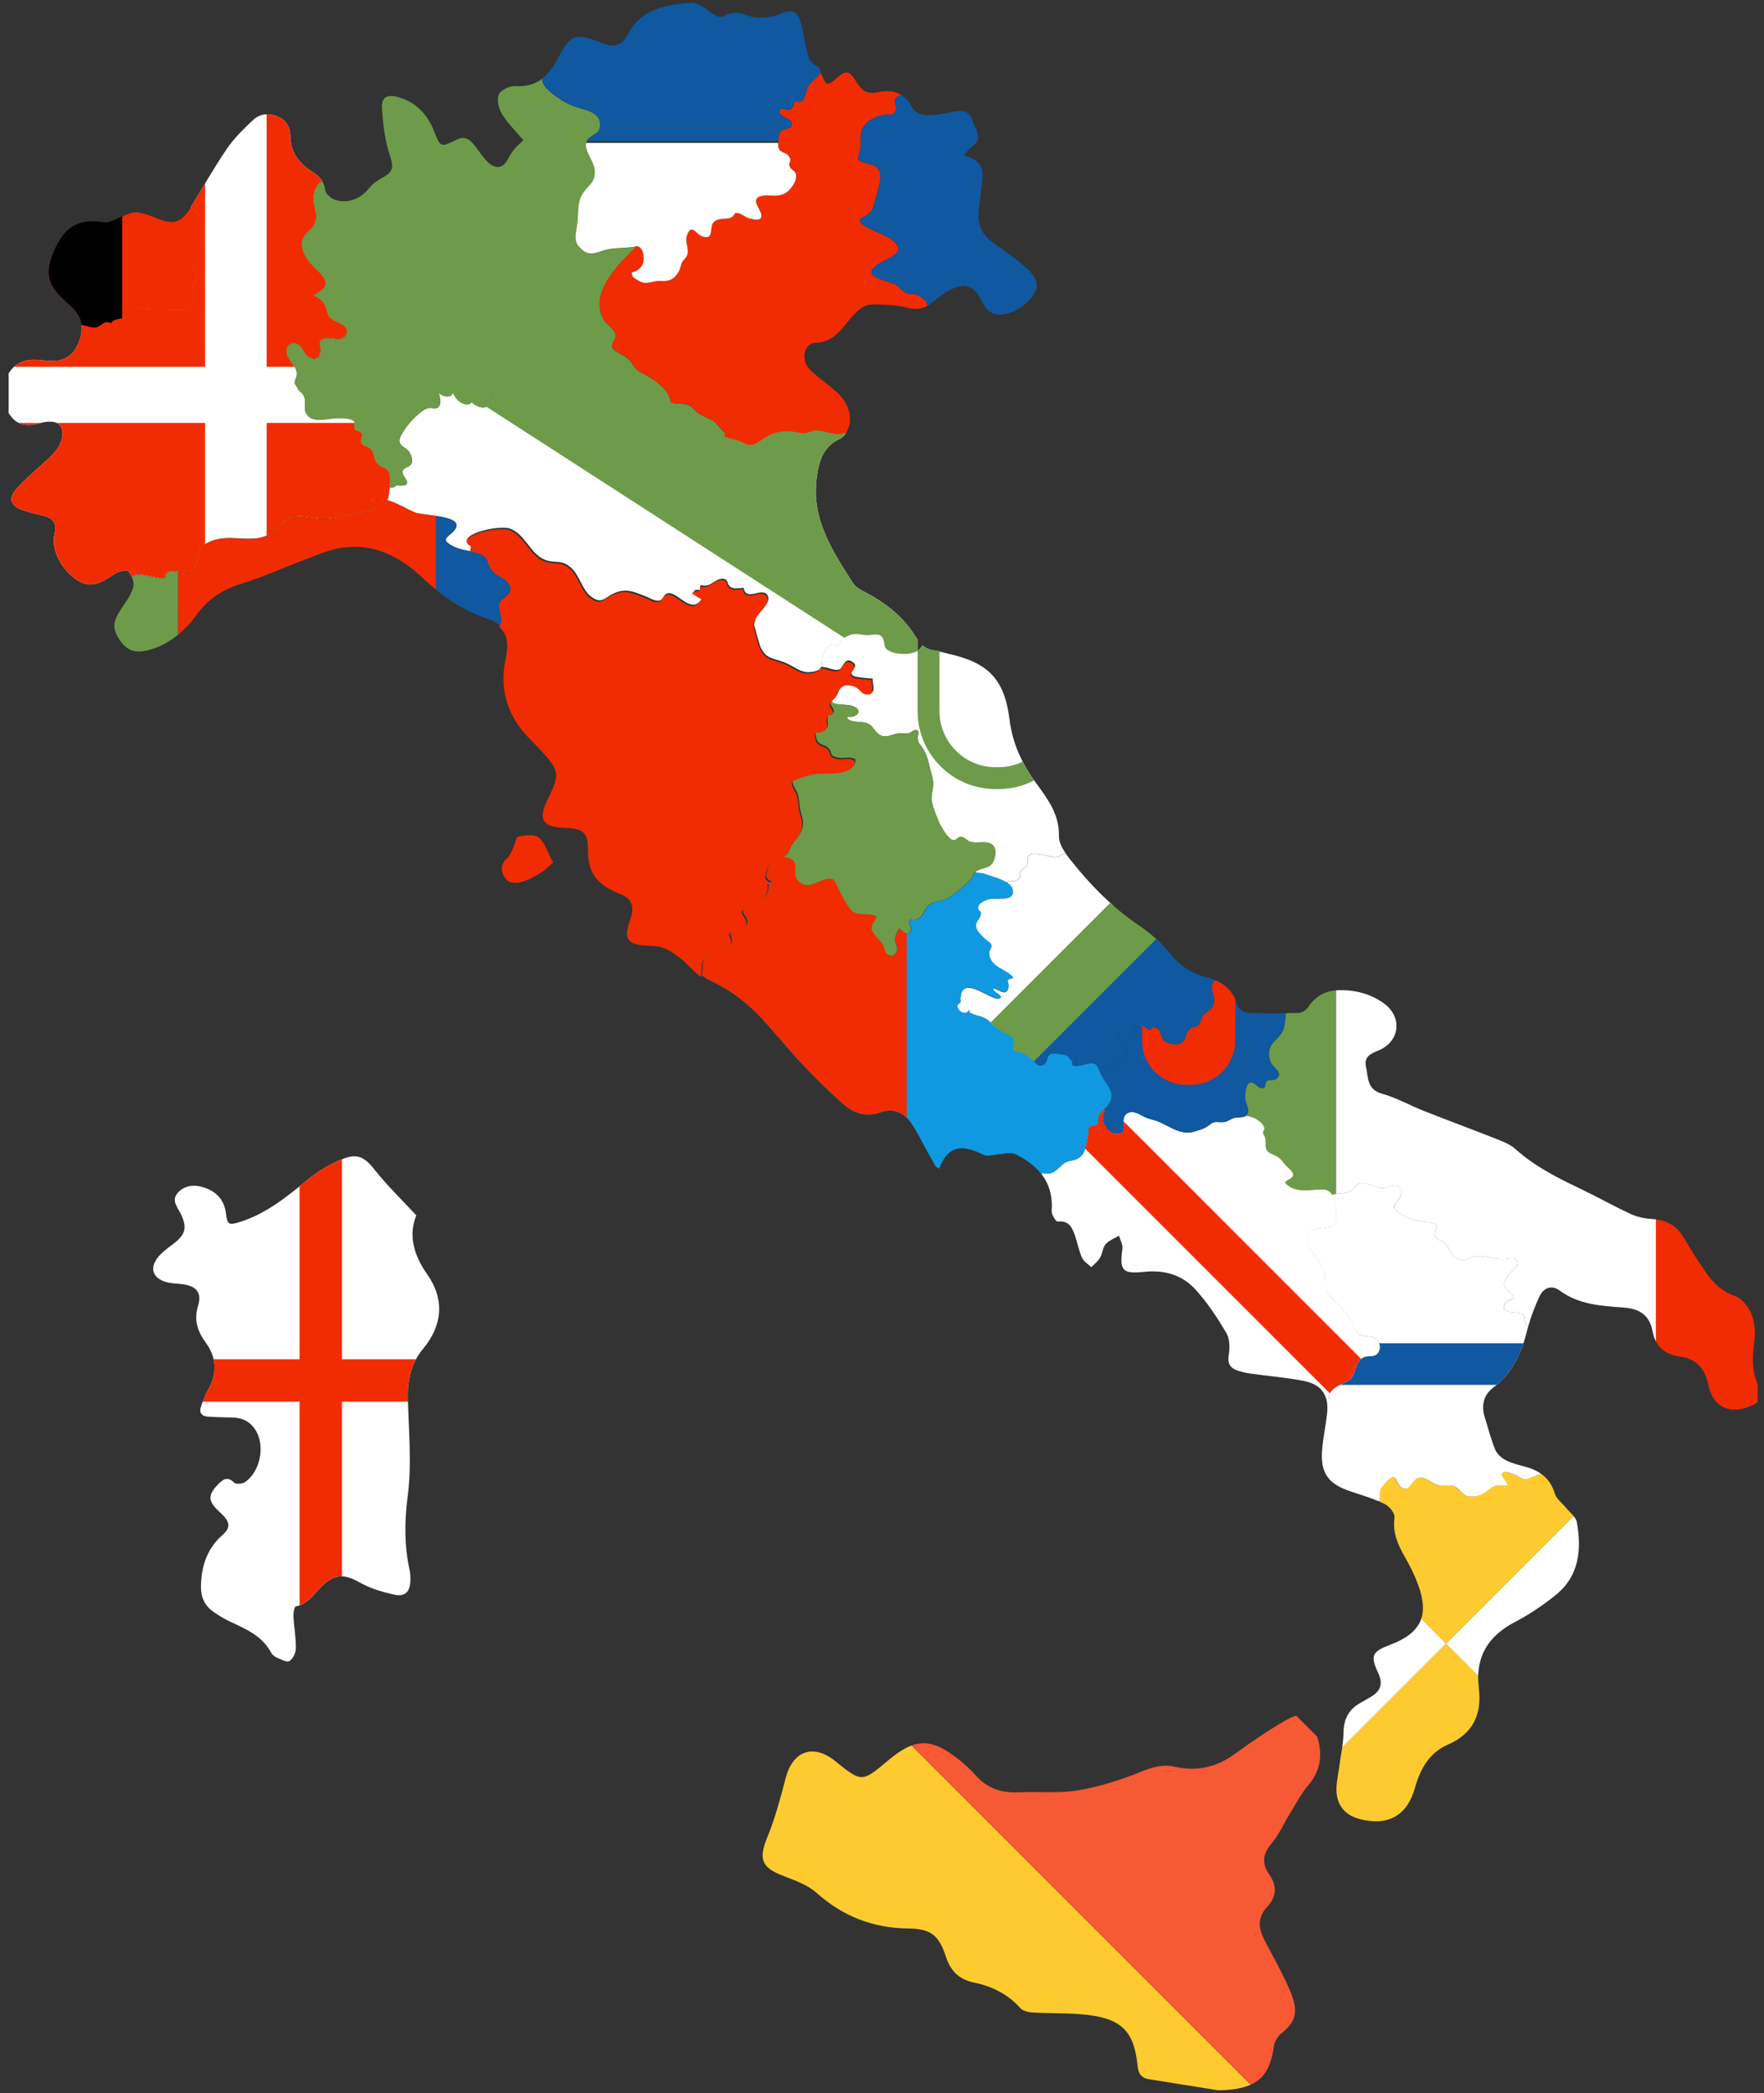 <?xml version="1.0" encoding="utf-8"?>
<!-- Generator: Adobe Illustrator 23.1.0, SVG Export Plug-In . SVG Version: 6.00 Build 0)  -->
<svg version="1.1" id="Layer_1" xmlns="http://www.w3.org/2000/svg" xmlns:xlink="http://www.w3.org/1999/xlink" x="0px" y="0px"
	 viewBox="0 0 322.16 382.21" style="enable-background:new 0 0 322.16 382.21;" xml:space="preserve">
<rect x="0" y="0" width="322.16" height="382.21" fill="#333333" stroke="none"/>
<style type="text/css">
	.st0{clip-path:url(#SVGID_2_);}
	.st1{fill:#FDCB2F;}
	.st2{fill:#F65934;}
	.st3{clip-path:url(#SVGID_4_);}
	.st4{fill:#FFFFFF;}
	.st5{clip-path:url(#SVGID_6_);}
	.st6{fill:#1058A0;}
	.st7{clip-path:url(#SVGID_8_);}
	.st8{fill:#6D9B49;}
	.st9{fill:#F12C02;}
	.st10{clip-path:url(#SVGID_10_);}
	.st11{clip-path:url(#SVGID_12_);}
	.st12{clip-path:url(#SVGID_14_);}
	.st13{fill:#1099E0;}
	.st14{clip-path:url(#SVGID_16_);}
	.st15{clip-path:url(#SVGID_18_);}
	.st16{fill:none;stroke:#6D9B49;stroke-width:4;stroke-miterlimit:10;}
	.st17{clip-path:url(#SVGID_20_);}
	.st18{clip-path:url(#SVGID_22_);}
	.st19{clip-path:url(#SVGID_24_);}
</style>
<g>
	<g>
		<defs>
			<path id="SVGID_1_" d="M236.18,365.13c0.86,2.79,0.05,4.46-2.21,6.23c-0.65,0.52-1.22,1.49-1.32,2.3
				c-0.76,5.63-3.13,7.96-10.14,8.06c-3.1-0.5-7.88-1.25-12.65-2.02c-1.36-0.21-1.96-0.97-2.1-2.41c-0.62-6.21-2.81-8.58-9.07-9.33
				c-3.33-0.41-6.73-0.25-10.1-0.45c-0.76-0.04-1.76-0.27-2.23-0.78c-2.3-2.6-5.23-4.01-8.52-4.7c-2.75-0.57-4.25-2.16-5.09-4.72
				c-1.31-3.95-2.73-5.08-6.91-5.14c-6.41-0.08-11.87-2.21-16.68-6.48c-1.65-1.48-3.97-2.3-6.1-3.12c-4.03-1.55-4.55-3.08-2.92-7.08
				c1.43-3.47,2.39-7.15,3.35-10.79c1.31-5.02,5.07-6.34,9.11-3.05c4.73,3.85,4.85,3.84,9.53-0.11c4.97-4.2,7.89-4.26,13.04-0.18
				c1.09,0.87,2.14,1.84,3.06,2.89c2.08,2.33,4.65,3.19,7.74,3.05c3.64-0.18,7.37,0.23,10.93-0.36c3.96-0.68,7.9-1.92,11.62-3.45
				c2.07-0.84,3.95-1.33,6.06-0.85c4.03,0.91,7.6,0.08,10.95-2.36c2.89-2.1,5.85-4.13,8.94-5.94c3.37-1.97,4.57-1.4,5.91,2.29
				c1.25,3.43,0.98,6.54-1.5,9.45c-1.26,1.48-2.17,3.27-3.2,4.94c-1.15,1.85-2.04,3.91-3.41,5.55c-1.68,1.99-1.89,3.73-0.4,5.84
				c1.38,1.98,1.24,4.04-0.41,5.77c-1.6,1.67-1.72,3.52-0.84,5.44c0.97,2.1,2.19,4.08,3.2,6.15
				C234.67,361.51,235.63,363.27,236.18,365.13z"/>
		</defs>
		<clipPath id="SVGID_2_">
			<use xlink:href="#SVGID_1_"  style="overflow:visible;"/>
		</clipPath>
		<g class="st0">
			
				<rect x="148.15" y="310.98" transform="matrix(0.707 -0.707 0.707 0.707 -206.885 230.604)" class="st1" width="53.55" height="108.12"/>
			
				<rect x="186.48" y="273.94" transform="matrix(0.707 -0.707 0.707 0.707 -169.221 246.757)" class="st2" width="53.55" height="107.41"/>
		</g>
	</g>
</g>
<g>
	<g>
		<defs>
			<path id="SVGID_3_" d="M287.98,277.98c0.89,4.99,0.45,9.79-3.82,13.26c-2.33,1.88-4.87,3.6-7.52,4.98
				c-4.94,2.59-7.24,6.42-6.56,12.02c0.57,4.77-1.01,8.34-5.66,10.36c-3.41,1.48-5.04,4.44-6.02,7.93c-1.43,5.06-4.9,6.95-9.98,5.68
				c-2.7-0.67-4.27-2.44-4.34-5.24c-0.04-1.44,0.32-2.91,0.51-4.36c0.27-2.09,0.75-4.17,0.78-6.24c0.04-2.45,0.95-4.19,3.03-5.37
				c0.67-0.39,1.35-0.77,2.01-1.16c1.72-1.02,2.21-2.35,1.32-4.26c-1.53-3.26-1.18-3.96,2.23-5.25c5.56-2.11,7.08-5.31,5.05-10.9
				c-0.65-1.77-1.51-3.49-2.45-5.13c-1.28-2.23-2.25-4.44-1.88-7.17c0.11-0.75-0.93-2.05-1.75-2.46c-0.35-0.17-0.7-0.34-1.07-0.48
				c0.24-0.69-0.08-1.43,0.2-2.12c0.21-0.55,1.7-2.47,2.39-2.32c0.7,0.15,0.64,1.38,1.42,1.82c1.35,0.73,1.44-0.09,2.12-0.91
				c1.88-2.22,3.19,0.61,5.38,0.62c1.15,0,1.96-0.26,2.92,0.61c0.9,0.84,1.04,1.41,2.58,1.39c1.51-0.03,2.21-0.67,3.23-1.45
				c1.13-0.85,1.75-0.56,3.13-0.54c0.08-0.88-1.53-1.84-0.77-2.42c0.42-0.32,1.92,0.31,2.3,0.47c0.85,0.39,1.15,0.97,2.17,0.71
				c0.71-0.17,1.42-0.62,2.17-0.85l0.14-0.2c1.29,0.83,2.21,2.04,2.74,3.8c0.3,0.97,1.35,1.7,2.04,2.57
				C286.74,276.22,287.81,277.04,287.98,277.98z"/>
		</defs>
		<clipPath id="SVGID_4_">
			<use xlink:href="#SVGID_3_"  style="overflow:visible;"/>
		</clipPath>
		<g class="st3">
			
				<rect x="246.15" y="307.61" transform="matrix(0.707 -0.707 0.707 0.707 -152.875 282.153)" class="st1" width="36.01" height="36.01"/>
			
				<rect x="246.14" y="256.68" transform="matrix(0.707 -0.707 0.707 0.707 -116.863 267.235)" class="st1" width="36.01" height="36.01"/>
			
				<rect x="270.25" y="278.89" transform="matrix(0.707 -0.707 0.707 0.707 -124.153 294.051)" class="st4" width="45.24" height="36.01"/>
			
				<rect x="219.36" y="278.95" transform="matrix(0.707 -0.707 0.707 0.707 -141.781 255.363)" class="st4" width="36.01" height="39.76"/>
		</g>
	</g>
</g>
<g>
	<g>
		<defs>
			<path id="SVGID_5_" d="M242.77,255.37c-0.38-1.56,2.05-2.56,3.18-3.08c1.92-0.89,1.16-3.32,2.96-4.36
				c0.9-0.53,2.12,0.13,2.8-0.94c0.61-0.98,0.18-2.18-0.67-2.64c-0.83-0.45-2.02-0.21-2.8-0.65c-0.92-0.5-0.95-1.51-1.39-2.39
				c-1.12-2.2-3.33-3.48-4.61-5.5c-0.66-1.03-0.31-1.72-0.31-2.83c0-1.32-0.73-2.17-1.51-3.26c-1.28-1.8-2.84-3.33-0.8-4.95
				c0.79-0.64,1.6-0.41,2.76-0.68c1.08-0.27,1.63-0.45,1.63-1.7c0-1.17-0.01-3.04-0.73-4.19l0.19-0.09c0.83-0.2,2.35-0.08,3.17-0.62
				c1.13-0.76,1.02-1.65,2.72-1.36c1.01,0.17,1.86,0.72,2.92,0.8c0.96,0.09,2.07-0.67,2.91-0.36c1.29,0.47,0.7,1.76,0.23,2.49
				c-0.84,1.28-1.35,1.26-0.1,2.27c1.89,1.51,3.67,1.6,5.85,1.91c1.94,0.29,0.98,0.78,0.92,2.01c-0.08,1.32,0.83,0.93,1.75,1.72
				c0.88,0.77,0.98,2,1.96,2.7c1.13,0.82,1.79,0.31,2.91-0.05c2.1-0.71,4.15,0.49,6.2,0.25c0.89-0.1,2.31-0.51,2.28,0.84
				c-0.02,0.82-1.52,1.64-1.99,2.48c-0.81,1.47-0.62,1.73,0.46,2.73c1.88,1.73-0.16,0.91-0.87,2.28c-0.77,1.47,1.2,1.35,2.19,1.48
				c1.7,0.23,1.26,0.65,1.69,2.26l0.46,0.14c-0.07,0.27-0.14,0.54-0.21,0.8c-1.02,4.14-2.64,7.81-6.17,10.48
				c-1.81,1.37-2.27,3.29-1.58,5.49c0.62,1.95,1.1,3.92,1.87,5.81c0.33,0.8,1.13,1.57,1.92,1.97c1.16,0.6,2.49,0.92,3.78,1.27
				c0.95,0.26,1.8,0.62,2.54,1.11l-0.14,0.2c-0.76,0.23-1.47,0.68-2.17,0.85c-1.03,0.26-1.32-0.32-2.17-0.71
				c-0.38-0.17-1.89-0.8-2.3-0.47c-0.78,0.57,0.84,1.53,0.77,2.42c-1.39-0.01-2-0.31-3.13,0.54c-1.03,0.79-1.72,1.42-3.23,1.45
				c-1.54,0.03-1.68-0.54-2.58-1.39c-0.95-0.87-1.76-0.6-2.92-0.61c-2.2-0.01-3.51-2.85-5.38-0.62c-0.69,0.82-0.77,1.64-2.12,0.91
				c-0.79-0.44-0.71-1.67-1.42-1.82c-0.7-0.14-2.18,1.78-2.39,2.32c-0.27,0.7,0.05,1.44-0.2,2.12c-1.7-0.73-3.48-1.26-5.25-1.85
				c-4.12-1.37-5.56-3.41-5.19-7.71c0.19-2.17,0.67-4.3,0.9-6.46c0.11-1.04,0.07-1.95-0.15-2.74L242.77,255.37z"/>
		</defs>
		<clipPath id="SVGID_6_">
			<use xlink:href="#SVGID_5_"  style="overflow:visible;"/>
		</clipPath>
		<g class="st5">
			<rect x="230.58" y="216.1" class="st4" width="58" height="58"/>
			<rect x="230.58" y="245.3" class="st6" width="58" height="7.6"/>
		</g>
	</g>
</g>
<g>
	<g>
		<defs>
			<path id="SVGID_7_" d="M321.32,253.52c0.77,1.55,0.15,2.46-1.34,3.13c-3.98,1.79-7.1,0.45-7.99-3.78
				c-0.64-3.02-2.18-4.73-5.23-5.15c-2.65-0.35-4.43-1.84-4.92-4.49c-0.57-3.08-2.38-4.25-5.41-4.46
				c-4.04-0.29-8.13-0.53-11.62-3.12c-1.45-1.08-2.94-0.45-3.67,1.12c-0.78,1.71-1.49,3.5-2,5.32l-0.46-0.14
				c-0.42-1.61,0.01-2.04-1.69-2.26c-0.99-0.13-2.96-0.01-2.19-1.48c0.7-1.36,2.74-0.55,0.86-2.28c-1.08-1-1.28-1.25-0.46-2.73
				c0.46-0.85,1.97-1.67,1.99-2.48c0.02-1.35-1.4-0.94-2.28-0.84c-2.05,0.25-4.1-0.96-6.2-0.25c-1.12,0.37-1.77,0.89-2.91,0.05
				c-0.98-0.7-1.08-1.94-1.96-2.7c-0.92-0.8-1.83-0.41-1.75-1.72c0.06-1.23,1.03-1.71-0.92-2.01c-2.18-0.31-3.96-0.4-5.85-1.91
				c-1.24-1-0.74-0.99,0.1-2.27c0.47-0.72,1.05-2-0.23-2.49c-0.84-0.31-1.95,0.46-2.91,0.36c-1.07-0.08-1.92-0.63-2.93-0.8
				c-1.7-0.29-1.59,0.6-2.72,1.36c-0.81,0.54-2.34,0.41-3.17,0.62l-0.19,0.09c-0.4-0.64-1.01-1.05-1.95-1.02
				c-2.11,0.07-5.15,0.76-6.72-1.26c0.41-0.59,1.48-0.64,1.51-1.48c0.01-0.53-1.19-1.41-1.5-1.81c-0.62-0.77-0.82-1.12-1.74-1.61
				c-0.66-0.34-1.41-0.49-1.71-1.24c-0.17-0.43,0-1.35-0.12-1.86c-0.08-0.33-0.35-0.67-0.44-1.04c-0.05-0.26,0.29-0.71,0.25-0.86
				c-0.29-1.21-2.05-2.16-3.29-2.26l-0.04-0.05c0.12-0.09,0.21-0.22,0.3-0.37c0.41-0.82-0.48-2-0.46-2.94
				c0.02-0.75,0.09-2.29,0.82-2.68c0.94-0.52,1.59,1.43,2.65,0.92c0.33-0.17,0.14-0.95,0.49-1.22c0.46-0.38,1.35-0.02,1.84-0.47
				c1.14-1.06-0.45-1.86-0.99-2.73c-0.5-0.79-0.63-2.11-0.19-3.05c0.51-1.1,1.75-1.77,2.29-3.01c0.42-0.94,0.33-1.84,0.52-2.86
				l-0.01-0.29c0.81-0.01,1.63-0.03,2.43-0.05c0.6-0.01,1.39-0.56,1.73-1.09c1.27-1.93,3.07-2.94,5.28-3.04
				c3.09-0.14,6.03,0.58,8.56,2.42c3.4,2.47,2.88,6.97-1.03,8.57c-1.46,0.58-2.67,1.18-2.28,2.91c0.43,1.92,0.1,4.2,2.93,4.99
				c2.68,0.74,5.16,2.17,7.77,3.19c4.23,1.68,8.51,3.25,12.74,4.92c1.36,0.54,2.84,1.07,3.88,2.01c3.45,3.11,7.5,5.16,11.63,7.13
				c3.16,1.51,6.23,3.24,9.41,4.72c1.17,0.54,2.54,0.82,3.83,0.9c2.6,0.16,4.55,1.15,5.88,3.45c1.19,2.06,2.49,4.08,3.83,6.06
				c1.39,2.06,3.01,3.69,5.54,4.58c1.29,0.46,2.52,2.07,3.03,3.45c0.59,1.57,0.67,3.49,0.4,5.16
				C319.95,248.18,320.01,250.89,321.32,253.52z"/>
		</defs>
		<clipPath id="SVGID_8_">
			<use xlink:href="#SVGID_7_"  style="overflow:visible;"/>
		</clipPath>
		<g class="st7">
			<rect x="225.44" y="164.1" class="st8" width="18.57" height="100.48"/>
			<rect x="302.43" y="164.1" class="st9" width="18.57" height="100.48"/>
			<rect x="244.01" y="164.1" class="st4" width="58.41" height="100.48"/>
		</g>
	</g>
</g>
<g>
	<g>
		<defs>
			<path id="SVGID_9_" d="M251.04,244.34c0.85,0.47,1.28,1.66,0.67,2.64c-0.68,1.08-1.9,0.41-2.8,0.94
				c-1.8,1.05-1.04,3.47-2.96,4.36c-1.13,0.52-3.56,1.52-3.18,3.08l-0.58,0.07c-0.48-1.71-1.79-2.79-4.06-3.25
				c-3.23-0.65-6.53-0.88-9.79-1.35c-0.77-0.11-1.51-0.29-2.25-0.52c-1.37-0.46-1.96-1.23-1.68-2.87c0.22-1.3,0.19-2.95-0.45-4.04
				c-1.67-2.81-3.49-5.6-5.69-7.98c-2.38-2.59-5.6-3.55-9.22-3.17c-4.13,0.43-4.6-0.22-4.07-4.22c0.1-0.74-0.4-1.57-0.61-2.37
				c-0.83,0.49-1.83,0.84-2.44,1.54c-0.56,0.64-0.58,1.72-1.04,2.49c-0.38,0.65-1.03,1.15-1.58,1.71c-0.58-0.56-1.38-1.02-1.68-1.68
				c-0.58-1.26-0.84-2.68-1.28-4c-0.52-1.53-1.1-2.89-3.21-2.65c-0.3,0.03-1.12-1.29-1.08-1.93c0.21-2.79-0.5-4.99-1.86-6.75
				l0.25-0.2c1.29,0.33,1.97-0.03,2.85-0.85c0.95-0.88,1.19-1.19,2.56-1.45c2.48-0.46,2.43-2.64,2.91-4.81
				c0.08-0.33-0.02-1.07,0.2-1.31c0.35-0.39,1.16-0.07,1.55-0.57c0.23-0.3,0.03-1.12,0.18-1.49c0.22-0.51,0.51-0.74,0.86-1.05
				l0.32,0.2c-1.08,1.39,0.16,3.95,1.86,4.12c2.88,0.3,0.35-2.68,2.19-3.7c1-0.57,2.16,0.2,3,0.63c0.93,0.49,1.87,0.56,2.81,0.98
				c2.09,0.92,3.97,2.44,6.36,1.76c0.54-0.16,1.65-0.47,2.23-0.85c1.1-0.71,1.01-0.97,2.36-0.88c1.32,0.09,1.36-0.2,2.48-0.69
				c0.71-0.3,1.79,0.01,2.42-0.5l0.04,0.05c1.24,0.1,3,1.05,3.29,2.26c0.04,0.15-0.31,0.59-0.26,0.86c0.09,0.38,0.37,0.71,0.44,1.04
				c0.11,0.51-0.05,1.44,0.12,1.86c0.28,0.75,1.05,0.9,1.71,1.24c0.92,0.49,1.12,0.83,1.74,1.61c0.3,0.41,1.51,1.27,1.5,1.81
				c-0.03,0.84-1.1,0.88-1.51,1.48c1.57,2.02,4.61,1.32,6.72,1.26c0.94-0.03,1.54,0.38,1.95,1.02c0.72,1.15,0.73,3.02,0.73,4.19
				c0,1.25-0.57,1.44-1.63,1.7c-1.16,0.27-1.97,0.04-2.76,0.68c-2.04,1.63-0.48,3.16,0.8,4.95c0.78,1.09,1.51,1.94,1.51,3.26
				c0.01,1.11-0.34,1.8,0.31,2.83c1.27,2.01,3.49,3.29,4.61,5.5c0.44,0.88,0.47,1.89,1.39,2.39
				C249.02,244.13,250.21,243.89,251.04,244.34z"/>
		</defs>
		<clipPath id="SVGID_10_">
			<use xlink:href="#SVGID_9_"  style="overflow:visible;"/>
		</clipPath>
		<g class="st10">
			<rect x="189.58" y="197.1" class="st4" width="63" height="63"/>
			
				<rect x="218.83" y="192.54" transform="matrix(0.707 -0.707 0.707 0.707 -96.304 224.694)" class="st9" width="8.49" height="72.12"/>
		</g>
	</g>
</g>
<g>
	<g>
		<defs>
			<path id="SVGID_11_" d="M232.21,194.23c0.54,0.87,2.12,1.67,0.99,2.73c-0.49,0.46-1.37,0.08-1.84,0.47
				c-0.34,0.27-0.16,1.05-0.49,1.22c-1.07,0.51-1.71-1.45-2.65-0.92c-0.73,0.39-0.79,1.94-0.81,2.68c-0.02,0.94,0.87,2.12,0.45,2.94
				c-0.09,0.16-0.18,0.28-0.29,0.37c-0.64,0.51-1.71,0.2-2.42,0.5c-1.12,0.5-1.16,0.78-2.48,0.69c-1.35-0.09-1.26,0.16-2.36,0.88
				c-0.58,0.38-1.67,0.69-2.23,0.86c-2.39,0.68-4.27-0.84-6.36-1.76c-0.94-0.42-1.88-0.49-2.81-0.98c-0.84-0.43-1.99-1.19-3-0.63
				c-1.83,1.01,0.69,4-2.19,3.7c-1.7-0.17-2.93-2.74-1.86-4.12l-0.32-0.21c0.12-0.1,0.24-0.22,0.38-0.35
				c2.48-2.5,0.05-4.07-0.97-6.35c-0.22-0.48-0.35-0.87-0.5-1.16c0.54,0.13,1.26,0.14,1.76,0.12c0.49-0.02,0.75,0.19,1.2-0.1
				c0.32-0.2,0.03-0.79,0.26-0.97c0.56-0.41,1.48,0.16,1.9-0.37c0.53-0.67-0.69-1.38,0.56-1.76c-0.59-1.02-1.87-0.84-1.98-2.27
				c-0.18-2.27,0.88-0.74,1.81-0.55c1.63,0.33,0.85-1.25,1.98-1.7c0.85-0.35,0.77,0.33,1.33,0.49c0.28,0.08,0.27,0.34,0.65,0.41
				c0.3,0.04,0.43-0.48,0.66-0.48c1.74,0.1,1.09,1.5,2,2.44c0.4,0.41,2.05,0.81,2.7,0.65c1.43-0.36,1.12-1.93,1.93-2.71
				c0.49-0.47,1.02-0.34,1.44-0.64c0.7-0.5,0.45-0.53,0.79-1.38c0.56-1.46,2.18-1.24,2.3-3.1c0.07-1.12-0.85-2.52-0.2-3.41
				l0.21-0.55c2.08,0.85,3.56,2.29,4.25,4.72c0.16,0.58,1.15,1.27,1.78,1.3c2.35,0.11,4.7,0.13,7.06,0.1l0.01,0.29
				c-0.19,1.02-0.11,1.92-0.53,2.86c-0.54,1.24-1.78,1.91-2.29,3.01C231.58,192.11,231.72,193.43,232.21,194.23z"/>
		</defs>
		<clipPath id="SVGID_12_">
			<use xlink:href="#SVGID_11_"  style="overflow:visible;"/>
		</clipPath>
		<g class="st11">
			<rect x="193.58" y="166.1" class="st6" width="47" height="47"/>
			<path class="st9" d="M217.51,198.1h-0.87c-4.45,0-8.06-3.61-8.06-8.06V179.1h17v10.94C225.58,194.49,221.97,198.1,217.51,198.1z"
				/>
		</g>
	</g>
</g>
<g>
	<g>
		<defs>
			<path id="SVGID_13_" d="M200.45,194.79c0.15,0.29,0.28,0.68,0.5,1.16c1.03,2.29,3.45,3.85,0.97,6.35
				c-0.14,0.14-0.25,0.25-0.38,0.36c-0.35,0.32-0.64,0.54-0.86,1.05c-0.16,0.37,0.04,1.19-0.18,1.49c-0.39,0.5-1.2,0.19-1.55,0.57
				c-0.21,0.25-0.12,0.98-0.2,1.32c-0.49,2.16-0.44,4.35-2.91,4.81c-1.37,0.25-1.62,0.57-2.56,1.45c-0.88,0.83-1.56,1.18-2.85,0.85
				l-0.25,0.2c-1.17-1.51-2.83-2.71-4.82-3.67c-0.78-0.38-1.92,0-2.9,0.05c-0.93,0.04-2.04,0.49-2.75,0.14
				c-3.38-1.67-6.38-2.3-8.18,2.49c-0.22-0.11-0.43-0.23-0.64-0.36c-0.56-1.01-1.1-2.02-1.67-3.02c-0.95-1.71-1.79-3.52-2.92-5.1
				c-1.35-1.85-3.27-2.6-5.59-1.77c-2.45,0.86-4.67,0.19-6.5-1.38c-2.6-2.24-5.05-4.66-7.41-7.15c-2.57-2.7-4.9-5.62-7.41-8.36
				c-2.76-3.05-5.93-5.46-9.73-7.24c-0.54-0.25-1.04-0.58-1.52-0.96l0.02-0.03c0.53-1.85-0.29-2.58,1.34-4.11
				c0.73-0.68,1.25-1.18,2.24-1.26c0.88-0.08,1.61,0.54,1.94-0.67c0.26-0.98-0.89-1.51,0.17-2.23c0.66-0.44,1.74,0.12,2.34-0.52
				c1.55-1.66-2.56-3.35,0.95-3.7c2.14-0.22,3.47-2.22,3.25-4.37c0.29,0.02,0.57-0.11,0.9,0.01c-1.28-0.8-1.55-0.78-1.12-2.29
				c0.41-1.43,0.85-1.86,2.33-2.35c0.23-0.07,0.44-0.14,0.6-0.21l0.07,0.18c3.83,0.2,0.81,3.23,3.09,4.69
				c1.51,0.96,2.9-0.18,4.31-0.59c1.86-0.54,1.89,0.12,2.63,1.67c0.52,1.1,1.32,2.66,2.07,3.59c1.06,1.31,2,0.95,3.51,1.09
				c2.72,0.23,0.4,1.1,0.46,2.56c0.03,1.01,1.76,2.25,2.21,3.29c0.31,0.72,0.18,1.34,0.97,1.6c0.89,0.29,1.29-0.27,1.45-0.96
				c0.12-0.6-0.42-1.33-0.38-1.96c0.04-0.6,0.48-1.58,0.78-1.98c0.79,0.58,1.72,1.68,2.15,0.26c0.12-0.43-0.44-0.98-0.28-1.43
				c0.32-0.9,0.57-0.18,1.3-0.45c1.46-0.53,1.37-2.05,2.47-2.78c0.99-0.65,2.54-0.56,3.56-1.29c1.06-0.75,2.55-1.92,3.5-2.84
				c0.74-0.73,0.77-1.27,1.21-1.71l1.52,0.21c1.11,0.44,3.12,0.89,4.34,1.7c0.52,0.34,0.89,0.73,0.99,1.22
				c0.53,2.59-3.37,1.27-4.83,1.93c-0.53,0.24-1.34,0.62-1.48,1.24c-0.13,0.65,0.51,0.68,0.51,1.16c0.04,0.97-1,1.36-0.88,2.41
				c0.1,0.89,1.16,1.75,1.68,2.31c0.34,0.36,1.03,0.57,1.15,1.14c0.09,0.4-0.42,0.83-0.42,1.34c0,2.67,3.21,2.94,4.42,4.56
				c-1.87,0.58-0.6,0.64-0.92,1.86c-0.46,1.79-1.9,0.12-2.79,0.13c0.12,0.75,1.11,0.8,1.45,1.54c-0.77,1.44-5-2.59-6.69-1.48
				c-0.7,0.47-0.52,0.91-0.73,1.59c-0.07,0.21,0.11,0.54,0.02,0.8c-0.07,0.16-0.55,0.49-0.56,0.58c-0.12,1.02,1.49,2.11,2.21,0.75
				c-0.02,0.17-0.01,0.35-0.03,0.52c0.7,0.51,1.66,0.6,2.44,0.91c1.17,0.47,1.44,1.11,2.39,1.94c0.7,0.61,1.54,0.9,2.32,1.35
				c1.27,0.73,0.91,0.64,0.79,1.89c-0.11,1.08-0.15,0.78,1.15,1.22c0.85,0.28,1.56,0.69,2.23,1.27s1.1,1.56,2.08,1.07
				c0.85-0.41,0.55-1.63,1.44-2.01c0.42-0.19,1.61,0.01,2.13,0.1c1.23,0.2,1,0.54,1.82,1.35c-0.58,1.37,2.12,0.47,2.66,0.37
				C199.79,194.06,200.17,194.25,200.45,194.79z"/>
		</defs>
		<clipPath id="SVGID_14_">
			<use xlink:href="#SVGID_13_"  style="overflow:visible;"/>
		</clipPath>
		<g class="st12">
			<rect x="124.58" y="143.1" class="st13" width="82" height="82"/>
			<rect x="124.58" y="143.1" class="st9" width="41" height="82"/>
		</g>
	</g>
</g>
<g>
	<g>
		<defs>
			<path id="SVGID_15_" d="M221.72,182.87c-0.12,1.85-1.74,1.63-2.3,3.09c-0.33,0.85-0.1,0.88-0.79,1.38
				c-0.43,0.31-0.96,0.17-1.44,0.64c-0.82,0.79-0.51,2.36-1.93,2.72c-0.65,0.16-2.3-0.24-2.7-0.65c-0.91-0.94-0.26-2.34-2-2.44
				c-0.23-0.01-0.35,0.52-0.66,0.48c-0.38-0.06-0.37-0.32-0.65-0.41c-0.55-0.17-0.48-0.85-1.33-0.49c-1.13,0.46-0.35,2.04-1.98,1.7
				c-0.92-0.19-1.99-1.71-1.81,0.55c0.11,1.43,1.39,1.25,1.97,2.27c-1.24,0.37-0.02,1.08-0.55,1.76c-0.41,0.53-1.34-0.05-1.9,0.37
				c-0.24,0.17,0.06,0.77-0.26,0.97c-0.45,0.29-0.71,0.08-1.2,0.1c-0.49,0.02-1.21,0.01-1.76-0.12c-0.29-0.54-0.67-0.72-1.92-0.5
				c-0.54,0.1-3.23,1-2.66-0.37c-0.82-0.81-0.59-1.15-1.82-1.35c-0.52-0.08-1.71-0.28-2.13-0.1c-0.89,0.38-0.6,1.6-1.44,2.01
				c-0.98,0.5-1.41-0.49-2.08-1.07s-1.39-0.99-2.23-1.27c-1.3-0.44-1.26-0.14-1.15-1.22c0.12-1.25,0.47-1.16-0.79-1.89
				c-0.78-0.45-1.61-0.74-2.32-1.35c-0.94-0.82-1.21-1.47-2.38-1.94c-0.79-0.31-1.74-0.4-2.44-0.91c0.02-0.17,0.01-0.35,0.03-0.52
				c-0.72,1.36-2.33,0.28-2.21-0.75c0.02-0.08,0.49-0.42,0.56-0.58c0.09-0.27-0.08-0.6-0.02-0.8c0.21-0.67,0.03-1.12,0.73-1.59
				c1.7-1.11,5.93,2.92,6.69,1.48c-0.34-0.75-1.33-0.8-1.45-1.54c0.89-0.01,2.32,1.66,2.79-0.13c0.32-1.22-0.96-1.29,0.92-1.86
				c-1.21-1.62-4.42-1.89-4.42-4.56c-0.01-0.5,0.52-0.94,0.42-1.34c-0.13-0.57-0.82-0.78-1.15-1.14c-0.53-0.55-1.59-1.4-1.68-2.31
				c-0.12-1.05,0.92-1.45,0.88-2.42c-0.01-0.48-0.63-0.5-0.51-1.16c0.13-0.62,0.95-1.01,1.48-1.24c1.46-0.68,5.37,0.65,4.83-1.94
				c-0.1-0.49-0.48-0.89-0.99-1.22l0.28-0.4c0.51,0.15,1.31,0.12,1.7-0.23c0.62-0.54,0.09-1.02,0.39-1.47
				c0.36-0.51,0.91-0.54,1.24-1.08c0.31-0.5-0.07-1.25,0.23-1.65c0.65-0.89,2.62-0.26,3.46-0.1c0.49,0.09,1.14,0.37,1.66,0.3
				c0.46-0.05,0.9-0.55,1.33-0.63l0.3-0.2c0.3,0.43,0.62,0.87,0.92,1.25c3.63,4.59,7.68,8.74,12.6,12.04c2.07,1.4,4,3.14,5.58,5.06
				c1.8,2.18,3.88,3.65,6.54,4.32c0.54,0.14,1.05,0.29,1.52,0.49l-0.21,0.55C220.87,180.35,221.79,181.75,221.72,182.87z"/>
		</defs>
		<clipPath id="SVGID_16_">
			<use xlink:href="#SVGID_15_"  style="overflow:visible;"/>
		</clipPath>
		<g class="st14">
			
				<rect x="163.85" y="156.95" transform="matrix(0.707 -0.707 0.707 0.707 -63.8 180.854)" class="st4" width="45.12" height="20.98"/>
			
				<rect x="175.01" y="172.59" transform="matrix(0.707 -0.707 0.707 0.707 -68.421 192.017)" class="st8" width="45.12" height="12.02"/>
			
				<rect x="185.02" y="179.06" transform="matrix(0.707 -0.707 0.707 0.707 -72.564 202.021)" class="st6" width="45.12" height="19.09"/>
		</g>
	</g>
</g>
<g>
	<g>
		<defs>
			<path id="SVGID_17_" d="M152.06,128.17l-0.2-0.12c0.22-0.32,0.67-0.66,0.83-0.9c0.38-0.49,0.41-1,0.74-1.43
				c0.61-0.86,1.37-1.02,2.59-0.67c1.13,0.31,1.44,1.47,2.47,1.52c1.79,0.09,0.74-1.67,0.9-2.65c-0.64-0.05-3.12-0.21-3.55-0.51
				c-1.24-0.88,1.31-1.47-0.09-2.5c-1.46-1.07-1.7,0.89-2.37,1.28c-0.77,0.45-2.23-0.36-2.76-0.32l-0.67-0.13
				c0.23-0.61-0.01-1.42,0.46-2.29c0.63-1.18,0.27-0.84,1.17-1.7c0.26-0.24,1.04,0.35,1.33,0.16c0.4-0.24,0.53-1.05,0.82-1.22
				c1.99-1.12,1.91-1.04,4.37-0.73c0.69,0.08,2-0.35,2.65,0.09c1.04,0.69,0.42,1.96,1.22,2.56c1.42,1.07,4.7,1.03,5.87,0.06
				l0.66-0.81c0.6,0.51,1.31,0.84,2.25,0.93c0.83,0.09,1.63,0.41,2.45,0.6c7.25,1.59,10.26,4.62,11.17,12.01
				c0.54,4.36,2.28,8.08,4.79,11.51c2.17,2.97,4.33,5.78,4.24,9.82c-0.03,0.97,0.51,2.02,1.16,3l-0.3,0.2
				c-0.43,0.07-0.87,0.57-1.33,0.63c-0.51,0.07-1.17-0.21-1.66-0.3c-0.85-0.16-2.81-0.79-3.47,0.1c-0.3,0.41,0.09,1.16-0.23,1.65
				c-0.33,0.55-0.88,0.57-1.24,1.08c-0.31,0.45,0.22,0.93-0.39,1.47c-0.4,0.36-1.19,0.38-1.71,0.23l-0.28,0.4
				c-1.22-0.81-3.22-1.26-4.34-1.7l-1.52-0.21c0.2-0.19,0.49-0.38,0.96-0.54c1.32-0.44,2.08-0.47,2.54-1.9
				c0.33-1.07,0.34-2.24-0.65-2.75c-1.09-0.59-2.66,0.03-3.82-0.39c-0.52-0.19-1.05-0.9-1.62-0.89c-0.61,0-0.78,0.73-1.49,0.6
				c-0.88-0.17-2.21-2.53-2.56-3.34c-0.45-1.05-1.02-2.49-1.26-3.6c-0.25-1.13,0.24-2.17,0.23-3.31c0-1.13-0.43-2.18-0.68-3.28
				c-0.28-1.29-0.66-2.48-1.41-3.5c-0.53-0.71-0.61-0.69-0.75-1.52c-0.08-0.42,0.39-1.08,0.04-1.4c-0.54-0.49-1.21,0.33-1.61,0.42
				c-0.52,0.12-0.98,0.04-1.63,0.04c-1.26-0.01-2.54,1.05-3.76,0.25c-1.19-0.77-1.12-1.85-2.7-2.21c-0.84-0.2-3.2,0.02-3.19-1.06
				c1.49,0.27,3.04-1.01,1.25-1.86c-1.19-0.57-2.66-0.11-3.99-0.73C152.03,128.23,152.04,128.19,152.06,128.17z"/>
		</defs>
		<clipPath id="SVGID_18_">
			<use xlink:href="#SVGID_17_"  style="overflow:visible;"/>
		</clipPath>
		<g class="st15">
			<rect x="149.58" y="102.1" class="st4" width="59" height="59"/>
			<path class="st16" d="M182.33,142.1h-0.5c-6.77,0-12.25-5.49-12.25-12.25V117.1h25v12.75
				C194.58,136.62,189.09,142.1,182.33,142.1z"/>
		</g>
	</g>
</g>
<path id="umbria" class="st8" d="M180.97,154.08c0.99,0.52,0.98,1.68,0.65,2.76c-0.46,1.44-1.21,1.47-2.54,1.9
	c-0.47,0.16-0.76,0.34-0.96,0.54c-0.44,0.44-0.46,0.98-1.21,1.71c-0.95,0.93-2.43,2.1-3.5,2.84c-1.03,0.73-2.57,0.65-3.56,1.28
	c-1.1,0.73-1.02,2.25-2.47,2.78c-0.73,0.28-0.98-0.44-1.3,0.45c-0.16,0.45,0.4,0.99,0.28,1.43c-0.43,1.42-1.37,0.33-2.15-0.25
	c-0.3,0.4-0.73,1.38-0.78,1.98c-0.05,0.63,0.5,1.36,0.38,1.96c-0.15,0.69-0.55,1.24-1.44,0.96c-0.8-0.25-0.66-0.88-0.97-1.6
	c-0.46-1.04-2.18-2.28-2.21-3.28c-0.05-1.46,2.26-2.33-0.46-2.56c-1.51-0.13-2.45,0.23-3.51-1.08c-0.76-0.93-1.54-2.49-2.07-3.59
	c-0.74-1.54-0.76-2.21-2.63-1.67c-1.4,0.41-2.8,1.56-4.31,0.59c-2.28-1.46,0.74-4.49-3.09-4.68l-0.07-0.18
	c0.99-0.39,0.77-0.63,1.41-1.82c0.67-1.21,1.64-1.81,2.06-3.31c0.36-1.25-0.09-2.14-0.34-3.23c-0.29-1.22-0.11-2.34-0.71-3.53
	c-0.8-1.6-1.34-1.9,0.72-2.6c1.07-0.36,2.19-0.71,3.29-0.82c1.62-0.18,6.8,0.46,6.78-2.38c-1.18-0.69-2.15-0.03-3.44-0.37
	c-1.5-0.4-0.7-0.89-1.49-1.67c-0.87-0.84-1.83-0.41-2.24-1.88c-0.49-1.73,0.4-0.97,1.41-1.44c1.29-0.61,0.32-1.77,0.76-2.66
	c0.27-0.57,0.88-0.07,1.04-0.72c0.11-0.44-0.72-1.05-0.59-1.62c0.02-0.08,0.06-0.17,0.14-0.26l0.2,0.12
	c-0.03,0.02-0.02,0.06-0.04,0.12c1.32,0.61,2.79,0.16,3.99,0.73c1.79,0.85,0.24,2.13-1.25,1.86c-0.01,1.09,2.35,0.87,3.19,1.06
	c1.59,0.36,1.52,1.43,2.7,2.21c1.24,0.81,2.51-0.25,3.76-0.25c0.66,0.01,1.11,0.08,1.63-0.04c0.4-0.09,1.06-0.92,1.61-0.42
	c0.35,0.33-0.12,0.98-0.04,1.4c0.14,0.82,0.22,0.8,0.75,1.52c0.76,1.02,1.13,2.21,1.41,3.5c0.24,1.1,0.67,2.15,0.68,3.28
	c0.02,1.14-0.47,2.18-0.23,3.31c0.24,1.11,0.81,2.54,1.26,3.6c0.35,0.82,1.67,3.16,2.56,3.34c0.71,0.13,0.87-0.6,1.49-0.6
	c0.58,0,1.1,0.71,1.62,0.89C178.31,154.11,179.88,153.49,180.97,154.08z"/>
<g id="toscana">
	<path class="st9" d="M159.21,124.19c-0.16,0.99,0.88,2.74-0.9,2.65c-1.04-0.05-1.34-1.21-2.47-1.52c-1.23-0.34-1.98-0.19-2.59,0.67
		c-0.31,0.43-0.36,0.94-0.74,1.43c-0.17,0.24-0.61,0.58-0.83,0.9c-0.08,0.09-0.12,0.18-0.14,0.26c-0.13,0.57,0.69,1.18,0.59,1.62
		c-0.15,0.65-0.77,0.15-1.04,0.72c-0.44,0.9,0.54,2.06-0.76,2.66c-1,0.47-1.89-0.29-1.41,1.44c0.41,1.47,1.38,1.04,2.24,1.88
		c0.79,0.78-0.02,1.26,1.49,1.67c1.3,0.35,2.27-0.31,3.44,0.37c0.02,2.84-5.15,2.21-6.78,2.38c-1.1,0.11-2.22,0.46-3.29,0.82
		c-2.07,0.7-1.52,1-0.72,2.6c0.6,1.19,0.42,2.31,0.71,3.53c0.25,1.09,0.69,1.97,0.34,3.23c-0.41,1.51-1.39,2.1-2.06,3.31
		c-0.64,1.19-0.42,1.43-1.41,1.82c-0.16,0.07-0.36,0.15-0.6,0.21c-1.48,0.49-1.92,0.91-2.33,2.35c-0.44,1.5-0.15,1.49,1.12,2.29
		c-0.33-0.11-0.61,0.01-0.9-0.01c0.21,2.14-1.11,4.15-3.25,4.37c-3.51,0.34,0.61,2.03-0.95,3.7c-0.6,0.64-1.69,0.07-2.34,0.52
		c-1.06,0.71,0.1,1.25-0.17,2.23c-0.33,1.21-1.06,0.59-1.94,0.67c-0.99,0.08-1.51,0.57-2.24,1.26c-1.63,1.52-0.81,2.26-1.34,4.11
		l-0.02,0.03c-1.27-1.02-2.4-2.37-3.69-3.39c-1-0.79-2.11-1.56-3.3-1.95c-1.17-0.38-2.5-0.24-3.75-0.4
		c-2.42-0.3-3.08-1.26-2.44-3.56c0.16-0.62,0.43-1.2,0.58-1.81c0.46-1.81-0.02-3.19-1.88-3.9c-0.4-0.14-0.76-0.36-1.14-0.52
		c-3.25-1.36-4.94-3.67-4.91-7.33c0.02-3.48-0.76-4.15-4.18-4.33c-0.06,0-0.14,0-0.21,0c-3.99-0.16-4.78-1.56-2.95-5.26
		c2.24-4.51,2.15-5.15-1.34-8.96c-0.52-0.58-1.06-1.12-1.62-1.67c-4.3-4.19-6.03-9.16-4.72-15.13c0.57-2.61,0.26-4.43-1.25-5.7
		c0.75-0.66-0.31-2.94-0.1-3.81c0.43-1.82,2.85-1.8,1.82-3.59c-0.71-1.25-2.22-1.51-3.09-2.56c-1.24-1.48-0.31-2.39-2.47-3.15
		c-0.52-0.18-1.08-0.31-1.63-0.42l0.18-0.85c-3.41-2.07,5.07-4.02,7.13-3.27c2.8,1.02,3.72,4.63,6.38,5.69
		c1.89,0.74,3.08-0.16,4.87,1.54c1.53,1.44,1.92,3.95,3.55,5.17c2.25,1.69,2.49-0.15,4.91-0.85c1.97-0.58,3.17,0.12,4.96,0.77
		c0.79,0.28,1.65,0.95,2.56,0.83c0.86-0.09,0.72-1.4,1.91-1.37c1.66,0.04,4.12,3.91,5.85,1.07c-0.6-0.12-1.24-0.81-1.75-1.01
		c0.7-0.45,0.15-0.78,1.44-0.64c0.02-0.21,0.06-0.74,0.17-0.91c1.97,0.59,2.53-1.28,4.15-1.13c1.01,0.1,0.61,1.15,1.43,1.57
		c0.57,0.29,1.73,0.13,2.28,0.06c0.46,2.66,3.33-0.22,4.34,1.34c0.91,1.41-1.84,3.29-2.17,4.42c-0.45,1.49-0.13,1.07,0.13,2.46
		c0.03,0.22,0.7,2.44,0.77,2.59c1.06,2.2,2.05,1.94,4.3,2.79c1.85,0.68,2.95,1.99,4.79,1.8c1.34-0.12,1.81-0.48,1.99-0.96l0.67,0.13
		c0.53-0.03,1.99,0.77,2.76,0.32c0.67-0.39,0.9-2.35,2.37-1.28c1.4,1.03-1.15,1.63,0.09,2.5
		C156.08,123.98,158.57,124.14,159.21,124.19z"/>
	<path class="st9" d="M101.01,157.52c-0.86,0.71-1.54,1.45-2.38,1.95c-1.09,0.66-2.26,1.29-3.48,1.62
		c-0.76,0.21-2.01,0.19-2.48-0.28c-1.42-1.44-1.26-3.02-0.08-4.07c0.5-0.45,0.79-1.17,1.1-1.81c0.36-0.73,0.52-2.06,0.98-2.15
		c1.22-0.26,2.95-0.48,3.73,0.18C99.54,153.89,99.99,155.63,101.01,157.52z"/>
</g>
<path class="st4" d="M167.58,116.78c-0.17-0.23-0.34-0.46-0.5-0.73c-2.26-3.6-5.53-6.08-9.28-8.01c-0.72-0.38-1.56-0.84-1.98-1.49
	c-3.79-5.98-7.77-11.82-6.62-19.61c0.47-3.15,1.26-5.44,4.28-6.85c0.37-0.17,0.72-0.53,1-0.96L154.22,79
	c-1.17,0.75-3.7-0.48-5.11-0.44c-0.75,0.02-1.43,0.45-2.16,0.49c-0.7,0.05-1.47-0.22-2.17-0.28c-1.86-0.18-3.45,0.07-5,1.09
	c-1.65,1.11-2.39,1.86-4.27,0.83c-1.03-0.57-2.28-0.59-3.34-1.06c-0.01,0-0.01,0-0.01,0c-1.03-0.06-2.05-0.2-3-0.38
	c-2.2-0.39-4.23,0.23-6.37,0.07c-0.79-0.07-1.58-0.5-2.43-0.49c-1.12,0-1.22,0.59-2.1,0.91c-0.49,0.19-1.54,0.29-2.09-0.04
	c-0.73-0.45-0.68-1.66-1.66-1.56c0.06,2.37-3.65,2.27-5.23,2.08c-1.86-0.21-3.72-0.82-5.53-1.3c-0.87-0.23-1.57-0.61-2.38-0.92
	c-0.46-0.2-1.1-0.22-1.53-0.45c-0.59-0.32-0.52-0.55-0.97-0.92c-1.52-1.28-3.19-0.9-4.93-1.62c-1.88-0.78-1.71-3.07-4.16-3.21
	c-0.12,0.71,0.87,2.19-0.62,1.64c0.03,1.72-2.39,0.77-2.97-0.03c-1.02,1.33-3.26-0.58-3.42-1.81c-0.3,1.27-2.09,0.81-2.66,0.04
	c0.17,0.6,0.49,1.75,0.18,2.35c-0.56,1.04-1.17,0.33-2.09,0.54c-1.34,0.32-3.47,2.64-4.18,3.73c-0.39,0.6-1.08,1.49-1.06,2.24
	c0.05,1.05,1.06,1.14,1.63,1.84c0.42,0.51,0.83,1.52,0.63,2.15c-0.27,0.87-1.45,0.81-1.69,1.49c-0.28,0.82,1.04,1.63,0.77,2.32
	c-0.21,0.55-1.41,0.34-1.9,0.29c-0.23,0.4-0.79,0.47-1.15,0.48l-0.07-0.01c-0.09,0.94-0.24,1.88-0.42,2.3
	c1.73,0.46,3.29,1.5,5.01,2.22c1.44,0.61,8.58,0.51,7.51,2.8c-0.73,1.59-3.43,1.87-0.55,3.36c0.95,0.49,2.03,0.69,3.09,0.91L86,99.8
	c-3.41-2.07,5.07-4.02,7.13-3.27c2.8,1.02,3.71,4.63,6.38,5.69c1.89,0.74,3.08-0.16,4.87,1.54c1.54,1.45,1.93,3.95,3.55,5.17
	c2.25,1.69,2.5-0.14,4.91-0.85c1.97-0.59,3.17,0.12,4.96,0.77c0.79,0.28,1.65,0.95,2.56,0.84c0.86-0.09,0.71-1.41,1.91-1.37
	c1.66,0.04,4.12,3.91,5.84,1.07c-0.6-0.12-1.23-0.81-1.76-1.01c0.68-0.45,0.15-0.78,1.44-0.64c0.02-0.21,0.05-0.74,0.17-0.91
	c1.97,0.59,2.52-1.27,4.14-1.13c1.01,0.1,0.6,1.16,1.43,1.57c0.57,0.29,1.73,0.13,2.28,0.06c0.46,2.66,3.33-0.22,4.34,1.34
	c0.91,1.41-1.84,3.29-2.17,4.42c-0.45,1.49-0.14,1.07,0.13,2.46c0.04,0.22,0.7,2.44,0.77,2.59c1.06,2.2,2.05,1.94,4.3,2.79
	c1.85,0.68,2.95,1.99,4.79,1.8c1.34-0.13,1.81-0.48,1.99-0.96c0.23-0.61,0-1.42,0.46-2.28c0.62-1.19,0.27-0.84,1.17-1.7
	c0.26-0.24,1.04,0.35,1.33,0.16c0.4-0.25,0.53-1.05,0.82-1.22c1.99-1.12,1.91-1.04,4.37-0.73c0.69,0.08,1.99-0.36,2.65,0.09
	c1.03,0.68,0.42,1.95,1.22,2.56c1.31,1,4.22,1.02,5.58,0.24v-2.11H167.58z"/>
<path class="st8" d="M167.58,116.78c-0.17-0.23-0.34-0.46-0.5-0.73c-2.26-3.6-5.53-6.08-9.28-8.01c-0.72-0.38-1.56-0.84-1.98-1.49
	c-3.79-5.98-7.77-11.82-6.62-19.61c0.47-3.15,1.26-5.44,4.28-6.85c0.37-0.17,0.72-0.53,1-0.96L154.22,79
	c-1.17,0.75-3.7-0.48-5.11-0.44c-0.75,0.02-1.43,0.45-2.16,0.49c-0.7,0.05-1.47-0.22-2.17-0.28c-1.86-0.18-3.45,0.07-5,1.09
	c-1.65,1.11-2.39,1.86-4.27,0.83c-1.03-0.57-2.28-0.59-3.34-1.06c-0.01,0-0.01,0-0.01,0c-1.03-0.06-2.05-0.2-3-0.38
	c-2.2-0.39-4.23,0.23-6.37,0.07c-0.79-0.07-1.58-0.5-2.43-0.49c-1.12,0-1.22,0.59-2.1,0.91c-0.49,0.19-1.54,0.29-2.09-0.04
	c-0.73-0.45-0.68-1.66-1.66-1.56c0.06,2.37-3.65,2.27-5.23,2.08c-1.86-0.21-3.72-0.82-5.53-1.3c-0.87-0.23-1.57-0.61-2.38-0.92
	c-0.46-0.2-1.1-0.22-1.53-0.45c-0.59-0.32-0.52-0.55-0.97-0.92c-1.52-1.28-3.19-0.9-4.93-1.62c-1.88-0.78-1.71-3.07-4.16-3.21
	c-0.12,0.71,0.87,2.19-0.62,1.64c0.01,0.42-0.13,0.68-0.35,0.82l65.39,42.21c1.57-0.87,1.68-0.78,3.95-0.5
	c0.69,0.08,1.99-0.36,2.65,0.09c1.03,0.68,0.42,1.95,1.22,2.56c1.31,1,4.22,1.02,5.58,0.24v-2.08H167.58z"/>
<g>
	<g>
		<defs>
			<path id="SVGID_19_" d="M54.53,71.23c0.36,0.41,0.78,0.62,1.02,1.18c0.43,1.07-0.22,2.18,0.47,3.24c1.14,1.72,3.99,0.7,5.71,0.69
				c0.72,0,2.5-0.01,2.99,0.65c0.21,0.29-0.15,0.99,0.08,1.35c0.29,0.46,0.9,0.23,1.26,0.81c0.29,0.5-0.28,1.24-0.06,1.7
				c0.27,0.57,0.88,0.55,1.39,0.89c1.26,0.85,0.7,2.12,1.64,3.03c0.88,0.84,1.96,0.42,2.2,2.16c0.06,0.42,0.03,1.27-0.06,2.12
				c-0.09,0.93-0.24,1.87-0.42,2.3c-0.93-0.24-1.9-0.32-2.96-0.1c0.34,0.31,0.91,0.67,1.25,1.11c-0.49,0.83-3.73,1.38-4.68,1.58
				c-1.99,0.42-4.23,0.94-6.26,0.75c-1.44-0.12-3-0.63-4.43-0.32c-1.75,0.38-2.56,1.91-3.98,2.89c-2.56,1.76-5.51,0.88-8.37,1
				c-1.37,0.06-2.83,0.43-3.99,1.19c-1.47,0.95-0.82,1.96-1.39,3.45c-0.56,1.51-1.48,1.64-2.98,1.48c-1.17-0.12-2.71-0.46-2.84,1.18
				c-1.25,0.26-5.43-1.42-5.97-0.15l-0.04,0.01c-0.18-0.44-0.43-0.86-0.71-1.16c-0.29-0.33-1.83,0.11-2.56,0.59
				c-2.05,1.34-4,2.75-6.55,1.2c-2.89-1.75-5.03-5.58-4.34-8.51c0.52-2.19-0.39-2.98-2.2-3.43c-1.16-0.29-2.33-0.54-3.46-0.9
				C1.99,92.45,1.4,91.05,3,89.27c2.05-2.29,4.55-4.17,6.7-6.36c0.81-0.84,1.54-2.04,1.68-3.16c0.27-2.1-0.82-2.94-2.93-2.71
				c-0.34,0.03-0.69,0.11-1.03,0.21c-2.1,0.61-4.08,0.63-5.51-1.33c-1.61-2.22-1.94-4.59-0.67-7.13c1.07-2.14,2.74-3.12,5.08-3.09
				c0.63,0,1.26,0.07,1.89,0.14c3.02,0.42,4.94-0.54,6.04-3.01c0.57-1.26,0.78-2.4,0.64-3.45c0.7-0.01,1.7,0.56,2.46,0.46
				c1.12-0.13,1.59-1.5,2.95-0.8c0.37-1.07,2.41-0.57,3.3-1.43c0.42-0.4,0.29-0.84,0.82-1.2c0.63-0.42,1.36-0.2,2.05-0.11
				c1.29,0.17,2.45,0.1,3.68,0.14s2.18,0.45,3.48,0.01c1.16-0.39,1.91-0.96,1.91-2.39c0-0.64-0.35-1.14-0.29-1.78
				c0.09-0.78,0.65-0.86,0.88-1.47c0.53-1.47-1.13-1.09-1.24-2.65c-0.08-1.17,0.92-2.19,1.26-3.19c0.45-1.38,0-2.54,0-3.87
				c-0.01-0.49,0.39-1.24,0.24-1.7c-0.16-0.53-0.81-0.8-1.18-1.23l-0.42-0.28c0.1-0.14,0.18-0.28,0.27-0.43
				c2.13-3.46,4.14-7.03,6.43-10.37c1.3-1.89,2.99-3.53,4.67-5.12c1.33-1.26,2.94-1.4,4.69-0.61c1.66,0.75,2.13,2.01,2.18,3.72
				c0.09,2.75,1.58,4.74,3.83,6.19c0.8,0.52,1.52,1.05,1.99,1.78c-1.76,1.02-1.8,3.14-1.36,4.91c0.27,1.09,0.43,1.52,0.03,2.67
				c-0.41,1.15-1.11,1.31-1.77,2.18c-1.54,2.02,0.14,4.45,1.55,5.9c0.64,0.66,2.08,1.78,2.15,2.86c0.08,1.34-1.45,1.67-2.17,2.37
				c0.98,0.42,1.83,1.01,2.18,2.02c0.47,1.31,0.27,1.89,1.73,2.62c0.85,0.43,2.84,1.12,2.01,2.57c-0.81,1.39-2.68,0.33-3.76,0.6
				c-1.58,0.38-0.81,1.17-0.9,2.34c-0.09,1.19-0.86,1.73-2.04,1.16c-1.06-0.51-1.12-1.9-2.16-2.39c-1.11-0.52-2.1,0.2-2.02,1.37
				c0.07,1.1,1.35,2.25,1.73,3.24c0.52,1.29-0.29,1.55-0.22,2.71C53.9,70.01,54.55,71.15,54.53,71.23z"/>
		</defs>
		<clipPath id="SVGID_20_">
			<use xlink:href="#SVGID_19_"  style="overflow:visible;"/>
		</clipPath>
		<g class="st17">
			<rect x="1.58" y="17.1" class="st4" width="83" height="94"/>
			<rect x="1.58" y="31.1" class="st9" width="35.88" height="35.88"/>
			<rect x="48.7" y="20.1" class="st9" width="30.88" height="46.88"/>
			<rect x="-5.42" y="77.23" class="st9" width="42.88" height="35.88"/>
			<rect x="48.7" y="77.23" class="st9" width="30.88" height="34.88"/>
		</g>
	</g>
</g>
<path id="lombardia" class="st8" d="M132.14,79.65c-1.03-0.06-2.05-0.2-3-0.38c-2.2-0.4-4.24,0.23-6.37,0.06
	c-0.79-0.07-1.58-0.5-2.43-0.49c-1.12,0-1.22,0.59-2.1,0.91c-0.5,0.19-1.54,0.29-2.1-0.04c-0.72-0.44-0.68-1.66-1.66-1.56
	c0.06,2.37-3.64,2.27-5.23,2.08c-1.87-0.2-3.72-0.82-5.53-1.29c-0.87-0.23-1.57-0.61-2.38-0.92c-0.46-0.2-1.1-0.22-1.53-0.45
	c-0.58-0.31-0.53-0.54-0.97-0.92c-1.51-1.27-3.19-0.9-4.93-1.62c-1.88-0.78-1.71-3.07-4.16-3.21c-0.12,0.71,0.87,2.19-0.62,1.64
	c0.03,1.71-2.39,0.77-2.97-0.03c-1.02,1.34-3.25-0.58-3.42-1.81c-0.3,1.27-2.09,0.81-2.66,0.04c0.17,0.6,0.48,1.75,0.18,2.35
	c-0.56,1.04-1.17,0.33-2.09,0.54c-1.33,0.32-3.47,2.64-4.18,3.73c-0.39,0.6-1.09,1.49-1.06,2.24c0.04,1.05,1.06,1.14,1.63,1.84
	c0.42,0.51,0.82,1.51,0.63,2.15c-0.27,0.87-1.46,0.82-1.69,1.49c-0.29,0.82,1.03,1.62,0.77,2.32c-0.21,0.56-1.41,0.35-1.9,0.29
	c-0.23,0.41-0.8,0.48-1.15,0.47l-0.07-0.01c0.08-0.86,0.12-1.7,0.06-2.12c-0.25-1.74-1.33-1.33-2.2-2.16
	c-0.93-0.91-0.38-2.18-1.64-3.03c-0.51-0.34-1.12-0.31-1.39-0.89c-0.22-0.46,0.36-1.2,0.06-1.7c-0.34-0.57-0.96-0.35-1.26-0.81
	c-0.22-0.36,0.12-1.07-0.08-1.35c-0.48-0.66-2.26-0.66-2.99-0.65c-1.72,0.02-4.57,1.03-5.71-0.69c-0.71-1.07-0.04-2.18-0.47-3.24
	c-0.24-0.57-0.66-0.78-1.02-1.18c0.01-0.07-0.63-1.22-0.66-1.02c-0.07-1.16,0.73-1.43,0.22-2.71c-0.38-0.99-1.66-2.14-1.74-3.24
	c-0.08-1.17,0.91-1.89,2.02-1.37c1.04,0.49,1.1,1.88,2.16,2.39c1.18,0.56,1.95,0.03,2.04-1.16c0.08-1.16-0.67-1.95,0.9-2.34
	c1.09-0.27,2.96,0.78,3.76-0.6c0.83-1.45-1.17-2.15-2.01-2.57c-1.46-0.73-1.25-1.3-1.73-2.62c-0.36-1.01-1.2-1.61-2.18-2.02
	c0.73-0.71,2.26-1.03,2.17-2.37c-0.06-1.08-1.51-2.2-2.15-2.86c-1.42-1.44-3.1-3.89-1.55-5.9c0.66-0.87,1.37-1.03,1.77-2.18
	s0.24-1.58-0.03-2.67c-0.44-1.76-0.41-3.88,1.36-4.91c0.27,0.45,0.46,0.97,0.52,1.62c0.06,0.58,0.82,1.31,1.44,1.6
	c2.29,1.09,5.04,0.09,6.61-1.98c0.65-0.84,1.67-1.5,2.63-2.02c1.64-0.91,1.86-1.8,1.21-3.72c-0.95-2.79-1.32-5.83-1.51-8.81
	c-0.12-2.11,0.95-2.64,3.08-2.02c3.21,0.95,5.24,3.14,6.43,6.19c1.18,2.97,1.2,3,4.11,1.55c1.71-0.86,2.6,0.17,3.5,1.33
	c0.82,1.03,1.53,2.21,2.52,3.03c1.22,0.99,2.47,0.84,3.31-0.74c0.36-0.67,0.77-1.34,1.26-1.94c0.48-0.58,1.09-1.07,1.62-1.58
	c-1.33-1.58-2.83-3.03-3.88-4.73c-0.62-1-1.03-2.64-0.62-3.62c0.34-0.82,2.02-1.6,3.05-1.53c2.03,0.13,3.59-0.38,4.86-1.34
	l0.06,0.09c-0.16,1.37,2.08,2.84,2.99,3.48c1.58,1.11,2.91,1.55,4.77,2.07c1.46,0.41,2.97,1.26,2.79,3.05
	c-0.18,1.76-2.27,1.45-2.58,3.12c-0.27,1.51,1.44,3.29,1.58,4.95c0.21,2.38-1.27,2.65-2.32,4.46c-0.85,1.43-0.68,3.33-0.82,4.93
	c-0.14,1.52-0.85,3.25,0.17,4.45c1.77,2.04,2.72,1.34,4.81,0.73c1.88-0.55,3.94-0.3,5.79-0.69c-3.04,3.04-8.5,8.11-6.17,13
	c0.56,1.17,1.63,1.6,2.2,2.66c0.66,1.24-0.8,1.95-0.44,2.85c0.25,0.62,2.34,1.41,2.91,2.02c0.98,1.03,1.13,1.84,2.31,2.45
	c2,1.04,5.21,2.94,5.43,5.38c0.84,0.45,1.68,0.26,2.59,0.42c1.41,0.22,1.39,0.88,2.45,1.64c0.92,0.69,2.08,0.9,3.01,1.62
	c0.41,0.32,1.54,1.86,1.85,1.9l-0.05,0.73c-0.05,0.01-0.11,0-0.16-0.01C132.15,79.66,132.14,79.65,132.14,79.65z"/>
<path id="veneto" class="st9" d="M132.32,79.66l0.05-0.73c-0.32-0.05-1.44-1.58-1.85-1.9c-0.93-0.72-2.09-0.93-3.01-1.62
	c-1.06-0.76-1.04-1.42-2.45-1.64c-0.91-0.15-1.74,0.05-2.59-0.42c-0.21-2.43-3.43-4.32-5.43-5.38c-1.17-0.62-1.32-1.42-2.31-2.45
	c-0.58-0.61-2.66-1.4-2.91-2.02c-0.36-0.89,1.1-1.61,0.44-2.85c-0.56-1.06-1.64-1.5-2.2-2.66c-2.33-4.89,3.14-9.96,6.17-13
	l0.02-0.07c0.68,0.12,1.12,0.72,1.25,1.57c0.22,1.4-0.13,2.18-1.17,2.91c-0.62,0.42-1.22,0.03-0.81,1c0.13,0.31,1.21,0.93,1.56,1.07
	c1.21,0.51,2.19-0.26,3.52-0.17c1.57,0.12,2.54-0.3,3.36-1.71c0.32-0.55,0.31-1.02,0.57-1.6c0.27-0.65,0.68-0.69,0.95-1.34
	c0.47-1.15-0.47-2.46,0.01-3.73c0.82-2.23,1.65-0.1,2.83,0.26c2.09,0.64,1.25-1.41,1.86-2.39c0.8-1.27,2.55-0.53,3.51-1.17
	c0.73-0.49,0.2-0.87,1.26-0.67c0.49,0.1,1.17,0.66,1.67,0.83c1.41,0.47,2.95,0.61,2.31-1c-0.46-1.15-1.78-2.59,0.23-3.02
	c1.37-0.29,2.61,0.27,4.05-0.38c1.01-0.47,2.25-2.06,2.2-3.3c-0.04-1-0.71-0.83-1.1-1.52c-0.49-0.88,0.27-0.92-0.01-1.63
	c-0.61-1.61-2.39-0.57-2.18-2.91c0.05-0.58,0.07-1.47,0.4-1.95c0.48-0.69,1.67-0.46,1.98-0.95c0.96-1.55-2.83-1.77-2.09-3.06
	c0.32-0.58,1.26,0.14,1.77-0.04c0.85-0.3,0.72-0.78,0.9-1.56c1.68,0.42,1.82-0.35,2.21-1.84c0.46-1.71,1.54-1.9,2.55-3.25l0.12-0.03
	c0.05,0.18,0.1,0.34,0.17,0.48c0.25,0.51,0.46,1.21,0.89,1.43c0.28,0.16,1.01-0.29,1.39-0.64c2.05-1.91,2.63-1.92,4.09,0.5
	c0.94,1.57,2.07,2.11,3.84,1.73c1.72-0.36,3.19-0.23,4.38,0.58c-0.37,0.03-0.71,0.13-0.91,0.31c-0.89,0.79,0,1.41-0.2,2.25
	c-0.31,1.36-1.09,0.81-2.25,1.01c-1.19,0.21-2.53,0.8-3.35,1.73c-1.43,1.64-0.51,3.23-1.02,5.05c-0.4,1.43-0.61,1.39,0.92,1.96
	c0.75,0.28,1.75,0.37,2.28,0.9c1.28,1.27,0.06,4.3-0.33,5.69c-0.33,1.13-0.32,2.05-1.32,2.82c-0.87,0.67-2.01,0.59-1.31,1.58
	c0.38,0.55,1.94,1.22,2.52,1.49c0.98,0.47,1.99,0.79,2.9,1.43c3.32,2.36,0.06,3.18-2.03,4.45c-3.62,2.23,0.32,2.93,2.4,3.66
	c1.15,0.41,1.6,1.41,2.64,1.84c0.55,0.23,1.29,0.05,1.86,0.28c0.53,0.21,1.15,0.81,1.6,1.13l0.29,0.83
	c-1.12,0.64-2.29,0.74-3.76,0.35c-1.98-0.52-4.14-0.57-6.22-0.59c-1.53-0.03-2.56,0.89-3.66,2.06c-1.89,2.03-3.26,4.84-6.79,4.95
	c-2.2,0.06-2.82,3.19-1.04,4.93c1.4,1.36,3.05,2.49,4.53,3.77c1.86,1.59,3.06,3.6,2.69,6.09c-0.09,0.57-0.35,1.24-0.73,1.79
	l-0.26-0.13c-1.17,0.75-3.71-0.49-5.11-0.44c-0.75,0.02-1.43,0.45-2.16,0.49c-0.69,0.06-1.47-0.22-2.17-0.28
	c-1.86-0.17-3.46,0.08-5,1.09c-1.64,1.1-2.39,1.86-4.26,0.83c-1.03-0.57-2.28-0.59-3.34-1.06
	C132.21,79.66,132.27,79.67,132.32,79.66z"/>
<path id="friuli-venezia-giulia" class="st6" d="M187.39,48.89c2.24,1.96,2.45,3.54,1.13,5.27c-2.05,2.7-5.68,4.1-7.68,2.81
	c-0.66-0.42-1.17-1.19-1.52-1.92c-1.32-2.8-2.96-3.5-5.72-2.15c-1.18,0.59-2.26,1.43-3.26,2.28c-0.3,0.25-0.6,0.46-0.9,0.63
	l-0.29-0.83c-0.46-0.32-1.08-0.92-1.6-1.13c-0.58-0.23-1.31-0.05-1.86-0.28c-1.05-0.43-1.5-1.44-2.64-1.84
	c-2.08-0.73-6.02-1.44-2.4-3.66c2.09-1.28,5.35-2.1,2.03-4.45c-0.9-0.64-1.92-0.96-2.9-1.43c-0.58-0.27-2.14-0.95-2.52-1.49
	c-0.7-0.98,0.43-0.91,1.31-1.58c1-0.77,0.99-1.68,1.32-2.82c0.4-1.4,1.61-4.42,0.33-5.69c-0.52-0.53-1.52-0.62-2.28-0.9
	c-1.53-0.58-1.32-0.54-0.92-1.96c0.51-1.82-0.41-3.42,1.02-5.05c0.81-0.94,2.15-1.52,3.35-1.73c1.16-0.21,1.95,0.35,2.25-1.01
	c0.19-0.84-0.69-1.46,0.19-2.25c0.21-0.18,0.55-0.27,0.91-0.31c0.74,0.5,1.38,1.26,1.9,2.31c0.34,0.71,1.66,1.31,2.54,1.32
	c1.73,0.03,3.49-0.32,5.21-0.67c1.54-0.3,2.74,0.05,3.19,1.6c0.46,1.58,2.17,3.25-0.1,4.85c-0.52,0.36-0.89,0.93-1.41,1.5
	c3.11,1.16,3.65,2.11,3.27,5.35c-0.19,1.68-0.46,3.34-0.61,5.03c-0.23,2.45,0.74,4.32,2.77,5.73
	C183.54,45.84,185.55,47.26,187.39,48.89z"/>
<g>
	<path class="st9" d="M36.44,39.43c-0.16-0.53-0.82-0.79-1.18-1.23l-0.42-0.28c-1.9,2.94-3.2,3.22-6.57,1.79
		c-1.03-0.43-2.11-0.79-3.21-0.94c-0.68-0.08-1.44,0.27-2.14,0.51c-1.37,0.44-2.81,1.54-4.03,1.31c-5.23-0.92-7.72,1.62-9.39,6.14
		c-0.94,2.56-0.89,4.63,0.82,6.64c0.77,0.91,1.65,1.72,2.54,2.52c1.21,1.09,1.88,2.23,2.05,3.5c0.7,0,1.7,0.56,2.46,0.46
		c1.12-0.13,1.59-1.5,2.95-0.8c0.37-1.07,2.42-0.58,3.3-1.43c0.42-0.41,0.29-0.85,0.82-1.2c0.63-0.41,1.36-0.19,2.05-0.11
		c1.29,0.17,2.45,0.1,3.68,0.14s2.18,0.45,3.48,0.01c1.16-0.39,1.91-0.96,1.91-2.39c0-0.63-0.36-1.14-0.29-1.78
		c0.09-0.78,0.65-0.86,0.88-1.47c0.53-1.47-1.13-1.09-1.24-2.65C34.84,47.02,35.85,46,36.2,45c0.45-1.38,0-2.54,0-3.87
		C36.19,40.64,36.57,39.88,36.44,39.43z"/>
	<path d="M22.32,39.49c-1.18,0.51-2.39,1.28-3.43,1.08c-5.23-0.92-7.72,1.62-9.39,6.14c-0.94,2.56-0.89,4.63,0.82,6.64
		c0.77,0.91,1.65,1.72,2.54,2.52c1.21,1.09,1.88,2.23,2.05,3.5c0.7,0,1.7,0.56,2.46,0.46c1.12-0.13,1.59-1.5,2.95-0.8
		c0.24-0.68,1.13-0.73,1.99-0.89V39.49H22.32z"/>
</g>
<g>
	<path class="st6" d="M149.44,12.17c-1.9-0.61-1.87-2.32-2.27-3.74c-0.36-1.27-0.45-2.63-0.8-3.92c-0.67-2.43-1.49-2.93-3.81-1.99
		c-2.37,0.94-4.57,0.92-6.95,0.03c-0.86-0.32-2.16-0.26-2.94,0.18c-1.21,0.68-1.86,0.23-2.8-0.42c-1.11-0.78-2.44-1.9-3.6-1.82
		c-4.56,0.39-9.11,1.04-11.61,5.78c-1.12,2.11-2.42,2.45-4.59,1.62c-5.18-1.98-5.7-1.8-8.4,3.12c-0.74,1.38-1.62,2.52-2.68,3.34
		l0.06,0.09c-0.15,1.37,2.09,2.83,2.99,3.48c1.58,1.11,2.91,1.55,4.77,2.07c1.47,0.4,2.97,1.27,2.79,3.05
		c-0.16,1.6-1.89,1.51-2.44,2.72h34.95c0.04-0.56,0.1-1.27,0.38-1.68c0.48-0.69,1.67-0.46,1.98-0.95c0.96-1.55-2.83-1.77-2.09-3.06
		c0.32-0.58,1.26,0.12,1.77-0.04c0.85-0.3,0.72-0.78,0.9-1.56c1.67,0.43,1.82-0.35,2.21-1.84c0.46-1.7,1.53-1.89,2.55-3.25
		l0.12-0.03C149.8,12.83,149.71,12.24,149.44,12.17z"/>
	<path class="st4" d="M107.05,26.1c0,0.02-0.02,0.04-0.02,0.06c-0.28,1.5,1.44,3.28,1.58,4.95c0.2,2.37-1.27,2.65-2.32,4.46
		c-0.84,1.44-0.67,3.33-0.82,4.93c-0.13,1.51-0.85,3.25,0.18,4.45c1.77,2.04,2.72,1.34,4.81,0.73c1.88-0.55,3.95-0.29,5.79-0.69
		l0.02-0.07c0.68,0.12,1.11,0.72,1.22,1.58c0.23,1.41-0.12,2.18-1.17,2.91c-0.62,0.42-1.21,0.03-0.81,1
		c0.14,0.33,1.21,0.93,1.56,1.07c1.21,0.51,2.19-0.26,3.52-0.17c1.57,0.13,2.54-0.3,3.36-1.71c0.32-0.55,0.32-1.03,0.57-1.6
		c0.27-0.65,0.68-0.69,0.95-1.34c0.49-1.15-0.47-2.46,0.01-3.73c0.82-2.23,1.65-0.11,2.83,0.26c2.09,0.64,1.26-1.4,1.86-2.39
		c0.8-1.27,2.55-0.53,3.51-1.17c0.72-0.5,0.2-0.87,1.26-0.67c0.48,0.1,1.16,0.66,1.67,0.83c1.41,0.47,2.94,0.62,2.31-1
		c-0.46-1.15-1.78-2.58,0.23-3.02c1.37-0.28,2.61,0.27,4.05-0.38c1.01-0.47,2.25-2.06,2.2-3.3c-0.04-1-0.71-0.83-1.1-1.52
		c-0.49-0.87,0.27-0.92-0.01-1.63c-0.6-1.59-2.34-0.59-2.19-2.84L107.05,26.1L107.05,26.1z"/>
</g>
<g>
	<g>
		<defs>
			<path id="SVGID_21_" d="M74.95,288.62c-0.05,2-0.92,3-2.84,2.6c-2.2-0.46-4.46-1.14-6.4-2.23c-2.82-1.59-4.61-1.62-6.96,0.7
				c-1.42,1.41-2.5,3.23-4.73,3.67c-0.26,0.05-0.46,1.17-0.43,1.78c0.1,1.96,0.47,3.92,0.44,5.87c-0.01,0.82-0.54,1.97-1.19,2.33
				c-0.51,0.28-1.59-0.35-2.36-0.68c-0.38-0.16-0.78-0.52-0.98-0.89c-1.62-3.02-4.55-4.28-7.44-5.62c-1.08-0.51-2.14-1.14-3.11-1.83
				c-1.73-1.24-2.35-2.86-2.24-5.1c0.17-3.56,1.2-6.48,3.92-8.91c1.65-1.46,1.36-2.51-0.57-4.25c-2.12-1.92-2.15-3.04-0.18-5.05
				c0.9-0.93,1.71-1.43,2.88-0.26c0.33,0.33,1.47,0.24,1.96-0.08c2.78-1.85,3.73-6.54,2.02-9.41c-0.96-1.61-2.42-2.36-4.27-2.4
				c-1.53-0.04-3.05-0.06-4.56-0.17c-1.13-0.09-1.59-0.79-1.2-1.86c0.36-1.01,0.73-2.04,1.27-2.97c1.71-2.95,1.62-5.87-0.34-8.58
				c-1.53-2.12-2.29-4.13-1.46-6.85c0.75-2.46-0.39-3.63-2.99-3.94c-0.94-0.11-1.91-0.1-2.81-0.36c-2.52-0.71-3.14-2.59-1.46-4.62
				c0.75-0.91,1.76-1.62,2.72-2.35c2.28-1.72,2.59-3.01,1.34-5.56c-0.59-1.2-1.77-2.43-0.48-3.81c1.25-1.35,2.94-1.5,4.59-0.99
				c2.29,0.7,3.83,2.18,4.16,4.69c0.28,2.2,0.48,2.31,2.69,1.62c4.71-1.51,8.43-4.55,12.18-7.62c1.92-1.58,4.17-2.91,6.47-3.84
				c2.81-1.14,4.1-0.24,5.95,2.11c2.17,2.75,4.73,5.21,7.49,8.19c-1.45,3.53-0.54,7.17,1.96,10.71c3.29,4.67,2.81,9.4-0.74,13.67
				c-2.23,2.7-2.84,5.66-2.76,9.02c0.15,5.96,0.73,12-0.03,17.86c-0.61,4.71-0.64,9.16,0.39,13.71
				C74.95,287.48,74.96,288.06,74.95,288.62z"/>
		</defs>
		<clipPath id="SVGID_22_">
			<use xlink:href="#SVGID_21_"  style="overflow:visible;"/>
		</clipPath>
		<g class="st18">
			<rect x="15.58" y="209.1" class="st4" width="86" height="99"/>
			<rect x="54.71" y="209.1" class="st9" width="7.74" height="86"/>
			<rect x="15.58" y="248.23" class="st9" width="86" height="7.74"/>
		</g>
	</g>
</g>
<g>
	<g>
		<defs>
			<path id="SVGID_23_" d="M70.74,91.36c1.73,0.45,3.29,1.49,5.01,2.22c1.44,0.61,8.58,0.51,7.51,2.81
				c-0.73,1.6-3.43,1.87-0.55,3.36c0.94,0.5,2.03,0.69,3.09,0.91c0.55,0.11,1.11,0.24,1.63,0.42c2.17,0.76,1.23,1.68,2.47,3.15
				c0.88,1.04,2.39,1.3,3.1,2.56c1.03,1.79-1.39,1.78-1.82,3.59c-0.21,0.87,0.85,3.15,0.1,3.81c-0.61-0.51-1.4-0.93-2.43-1.27
				c-4.52-1.52-8.18-4.1-11.61-7.34c-4.11-3.88-8.96-6.45-14.87-5.55c-2.23,0.35-4.4,1.31-6.55,2.11c-3.87,1.44-7.63,3.21-11.58,4.4
				c-3.38,1.03-6.1,2.7-8.18,5.55c-2.11,2.9-4.69,5.25-8.17,6.4c-3.33,1.11-5.08,0.33-6.58-2.59c-0.93-1.82-0.16-3.21,0.81-4.68
				c0.84-1.27,1.82-2.57,2.22-3.99c0.13-0.49,0.02-1.15-0.23-1.76l0.04-0.01c0.53-1.28,4.71,0.4,5.97,0.15
				c0.13-1.65,1.67-1.31,2.84-1.18c1.5,0.16,2.42,0.03,2.98-1.48c0.57-1.49-0.09-2.5,1.39-3.45c1.17-0.77,2.62-1.13,3.99-1.19
				c2.87-0.12,5.81,0.76,8.37-1c1.42-0.98,2.23-2.5,3.98-2.89c1.42-0.31,2.98,0.19,4.43,0.32c2.02,0.19,4.26-0.33,6.26-0.75
				c0.96-0.21,4.19-0.75,4.68-1.59c-0.33-0.44-0.9-0.8-1.25-1.11C68.85,91.03,69.82,91.11,70.74,91.36z"/>
		</defs>
		<clipPath id="SVGID_24_">
			<use xlink:href="#SVGID_23_"  style="overflow:visible;"/>
		</clipPath>
		<g class="st19">
			<rect x="17.58" y="70.87" class="st8" width="14.96" height="80.95"/>
			<rect x="79.6" y="70.87" class="st6" width="14.96" height="80.95"/>
			<rect x="32.54" y="70.87" class="st9" width="47.06" height="80.95"/>
		</g>
	</g>
</g>
</svg>
